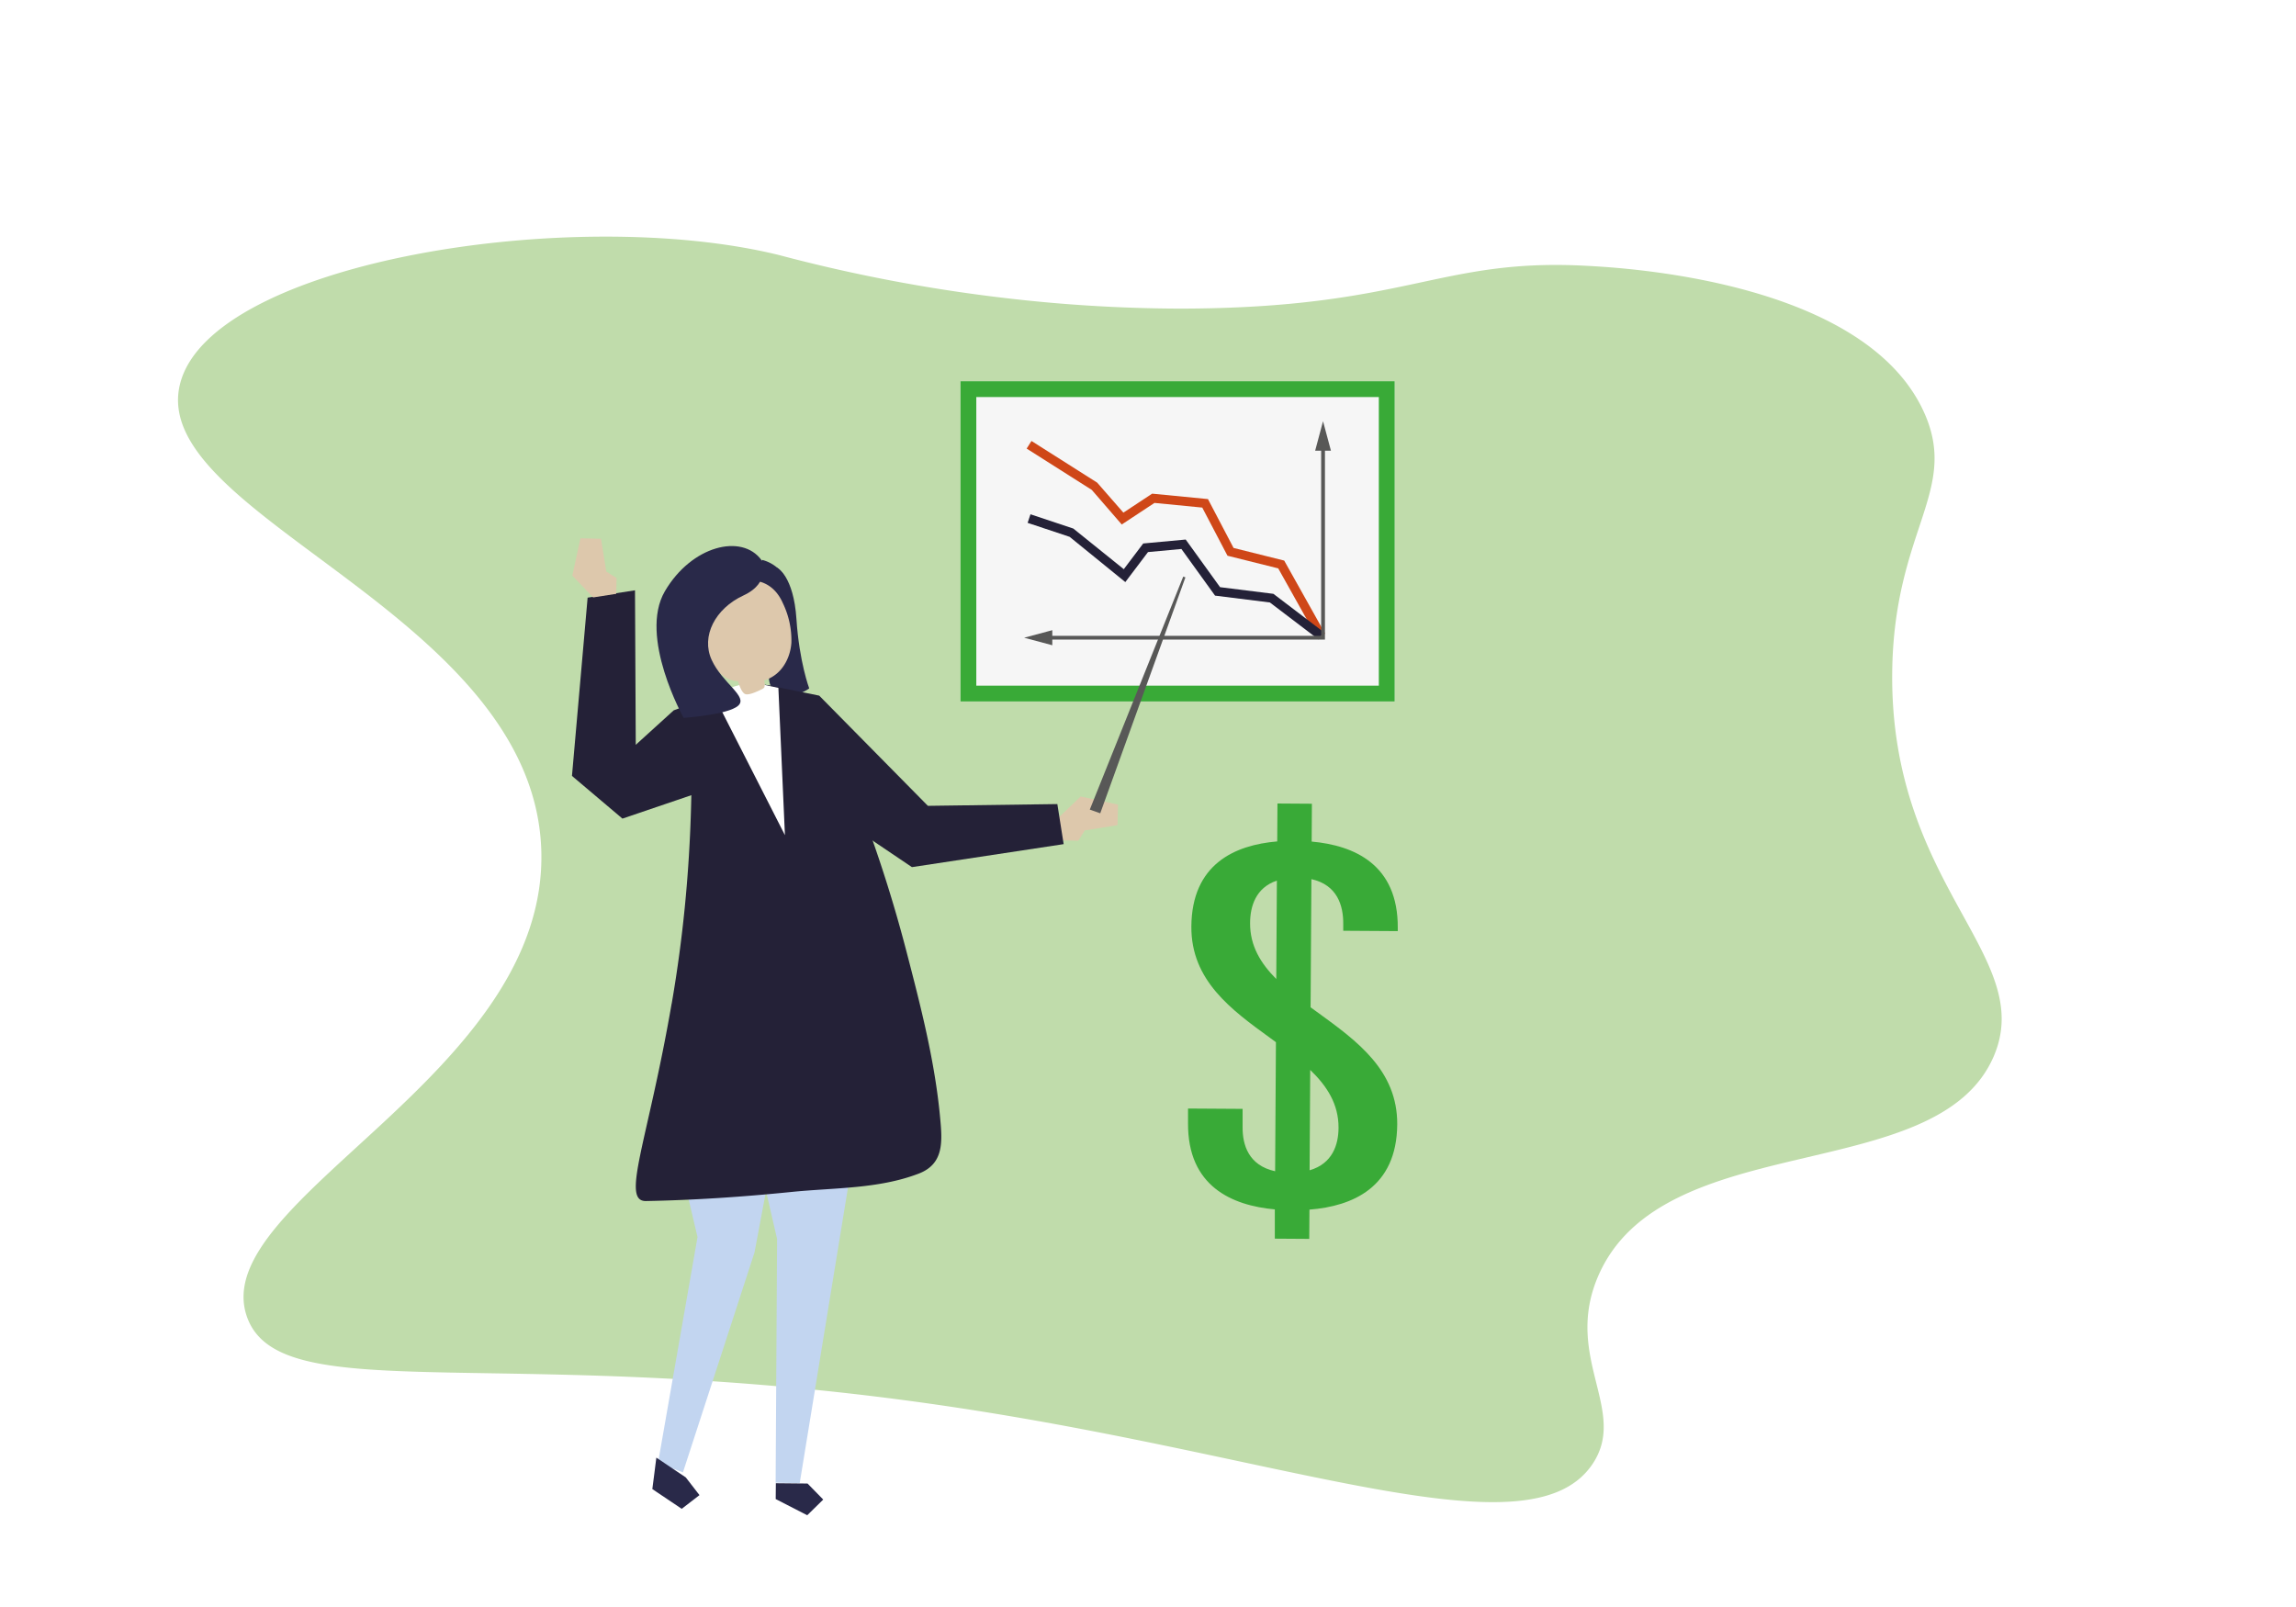 <svg xmlns="http://www.w3.org/2000/svg" viewBox="0 0 600 420"><defs><style>.cls-1{fill:#fff;}.cls-2{fill:#c0dcab;}.cls-3{fill:#39aa37;}.cls-4{fill:#292949;}.cls-5{fill:#242137;}.cls-6{fill:#c2d5f0;}.cls-7{fill:#ddc8ac;}.cls-8{fill:#f6f6f6;}.cls-9{fill:#cf4718;}.cls-10{fill:#585857;}</style></defs><g id="Layer_2" data-name="Layer 2"><g id="Layer_1-2" data-name="Layer 1"><rect class="cls-1" width="600" height="420"/><path class="cls-2" d="M417.56,333.71C434.32,294.28,506.2,310.46,521,276.1c11.31-26.3-27.11-44.41-26.52-100.37.4-37.15,17.52-47.34,8.39-67.81C487.48,73.45,424.52,70,414.76,69.48c-38.86-2.13-46.88,11.07-106.25,11.18a400.77,400.77,0,0,1-46.13-2.8,419.15,419.15,0,0,1-58.72-11.18c-53.87-13.3-148.39,1.8-156.58,33.55-8.92,34.57,92,59.73,94.36,121.63,2.24,59.13-87.72,91.83-76.89,122.33,8.8,24.77,69.13,6.05,185.94,23.77C339,381.39,400,406.65,416.16,382.64,425.54,368.71,408.57,354.87,417.56,333.71Z"/><path class="cls-3" d="M365.13,293.89c.09-14.12-10.45-21.77-20.64-29.17l-2-1.45.21-33.5c6.79,1.5,8.35,6.95,8.32,11.65v1.84l14.25.09v-.85c.1-16.52-11.34-21.55-22.5-22.55l.06-9.89-9-.06-.06,9.91c-11.06.93-22.33,5.9-22.44,22.25-.09,14.11,10.46,21.76,20.65,29.16l1.45,1.06-.21,33.73c-6.93-1.51-8.53-6.87-8.5-11.49l0-4.81-14.26-.09,0,3.82c-.11,16.46,11.41,21.52,22.68,22.54l0,7.65,9,.06.05-7.65C353.45,315.26,365,310.35,365.13,293.89Zm-38.45-52.63c0-4.33,1.46-9.26,7-11.11l-.16,25.72C329.46,251.79,326.64,247.21,326.68,241.26Zm15.55,64.6.16-26.23c4.38,4.22,7.44,8.94,7.4,15.15C349.77,299.14,348.24,304.12,342.23,305.86Z"/><path class="cls-4" d="M203.13,148.41s4.26,2.14,5,13.38,3.34,18.13,3.34,18.13-3.35,2.53-6.45,1.44-4.18-1.2-4.15-5.84-2.63-26.12-2.63-26.12l4.9-1Z"/><path class="cls-4" d="M195,154.08a11.24,11.24,0,0,1,9.87,7.45,9.92,9.92,0,0,0-5.63-15.18,11.47,11.47,0,0,0-3.92,7.73Z"/><polygon class="cls-5" points="189.71 180.64 176.06 185.65 166.14 194.66 165.94 154.28 153.56 156.2 149.47 202.79 162.66 213.95 189.19 204.93 189.71 180.64 189.71 180.64"/><polygon class="cls-6" points="174.88 275.48 173.54 286.19 182.28 323.31 171.95 382.38 178.47 384.81 197.17 327.34 200.32 310.56 201.06 274.92 174.88 275.48 174.88 275.48"/><polygon class="cls-6" points="225.15 288.64 208.98 387.65 202.69 387.5 203.07 323.8 192.68 278.83 225.15 288.64 225.15 288.64"/><path class="cls-5" d="M175.53,262.31c6.23-36,4.93-62.37,5.38-69.59a15.13,15.13,0,0,1,5.49-10.86c2.18-.44,4.11-1.83,6.32-2.34,14.93-3.48,22.75,8.32,28,21a365.19,365.19,0,0,1,16.12,48c3.74,14.37,7.49,28.86,8.85,43.72.57,6.13,1,11.94-5.58,14.48-10.51,4.05-22.2,3.68-33.23,4.8-12.67,1.28-25.34,2.14-38.06,2.38-6.65.13.48-15.6,6.7-51.61Z"/><polygon class="cls-7" points="155 156.14 149.56 150.43 151.69 140.68 157.06 140.81 158.44 149.38 161.13 151.08 161.03 155.2 155 156.14 155 156.14"/><polygon class="cls-7" points="276.71 213.6 282.41 208.17 292.16 210.29 292.04 215.66 283.47 217.04 281.77 219.73 277.65 219.63 276.71 213.6 276.71 213.6"/><polygon class="cls-5" points="199.92 178.94 214.08 181.81 242.48 210.61 276.31 210.15 277.96 220.62 238.31 226.63 206.26 205.01 199.92 178.94 199.92 178.94"/><polygon class="cls-1" points="203.41 179.78 205.12 218.27 186.28 181.28 192.07 179.36 196.21 178.23 203.41 179.78 203.41 179.78"/><path class="cls-7" d="M204.62,157.73C200,147,186.37,152,184.38,162.05c-1.13,5.7,1.67,15.71,8.49,16,.32,1,.87,2.81,1.78,3.31s3.43-.73,4.39-1.2a1.54,1.54,0,0,0,.7-.52,3,3,0,0,0-.07-1.78,9.94,9.94,0,0,0,2.19-1c3-1.81,4.71-5.36,4.95-8.88a22.38,22.38,0,0,0-2.19-10.26Z"/><path class="cls-4" d="M199,146.38s2.72,5.8-4.71,9.24-11.12,10.68-8.33,16.82,9.61,9.61,6.94,12-14.25,3.18-14.25,3.18-11.86-21.21-4.9-33.1,20.11-15.18,25.25-8.13Z"/><polygon class="cls-4" points="171 385.07 170.47 389.18 178.15 394.34 182.79 390.76 179.21 386.13 171.52 380.96 171 385.07 171 385.07"/><polygon class="cls-4" points="202.71 391.79 210.95 396.02 215.13 391.92 211.03 387.73 202.75 387.65 202.71 391.79 202.71 391.79"/><rect class="cls-8" x="251" y="99.64" width="113.46" height="83.7"/><path class="cls-3" d="M255.13,103.77H360.32V179.2H255.13V103.77ZM251,99.64v83.69H364.46V99.64Z"/><polygon class="cls-9" points="344.22 166.75 346.28 165.6 335.59 146.51 322.36 143.21 315.67 130.44 301.09 129.02 293.57 133.98 286.72 126.14 269.55 115.25 268.29 117.24 285.31 128.04 293.14 137.08 301.69 131.44 314.18 132.66 320.77 145.24 334.03 148.55 344.22 166.75"/><polygon class="cls-5" points="344.54 167.11 345.96 165.24 332.77 155.2 318.83 153.46 309.85 141.01 298.75 142.04 293.67 148.76 280.48 138.14 269.29 134.41 268.54 136.65 279.53 140.31 294.07 152.13 300 144.29 308.73 143.48 317.52 155.67 331.85 157.46 344.54 167.11"/><polygon class="cls-10" points="274.7 167.16 346.24 167.16 346.24 117.33 345.25 117.33 345.25 166.18 274.7 166.18 274.7 167.16"/><polygon class="cls-10" points="347.81 117.8 345.74 110.09 343.68 117.8 347.81 117.8"/><polygon class="cls-10" points="274.99 168.64 267.63 166.67 274.99 164.7 274.99 168.64"/><polygon class="cls-10" points="287.52 212.56 284.79 211.59 309.21 150.69 309.78 150.9 287.52 212.56"/></g></g></svg>